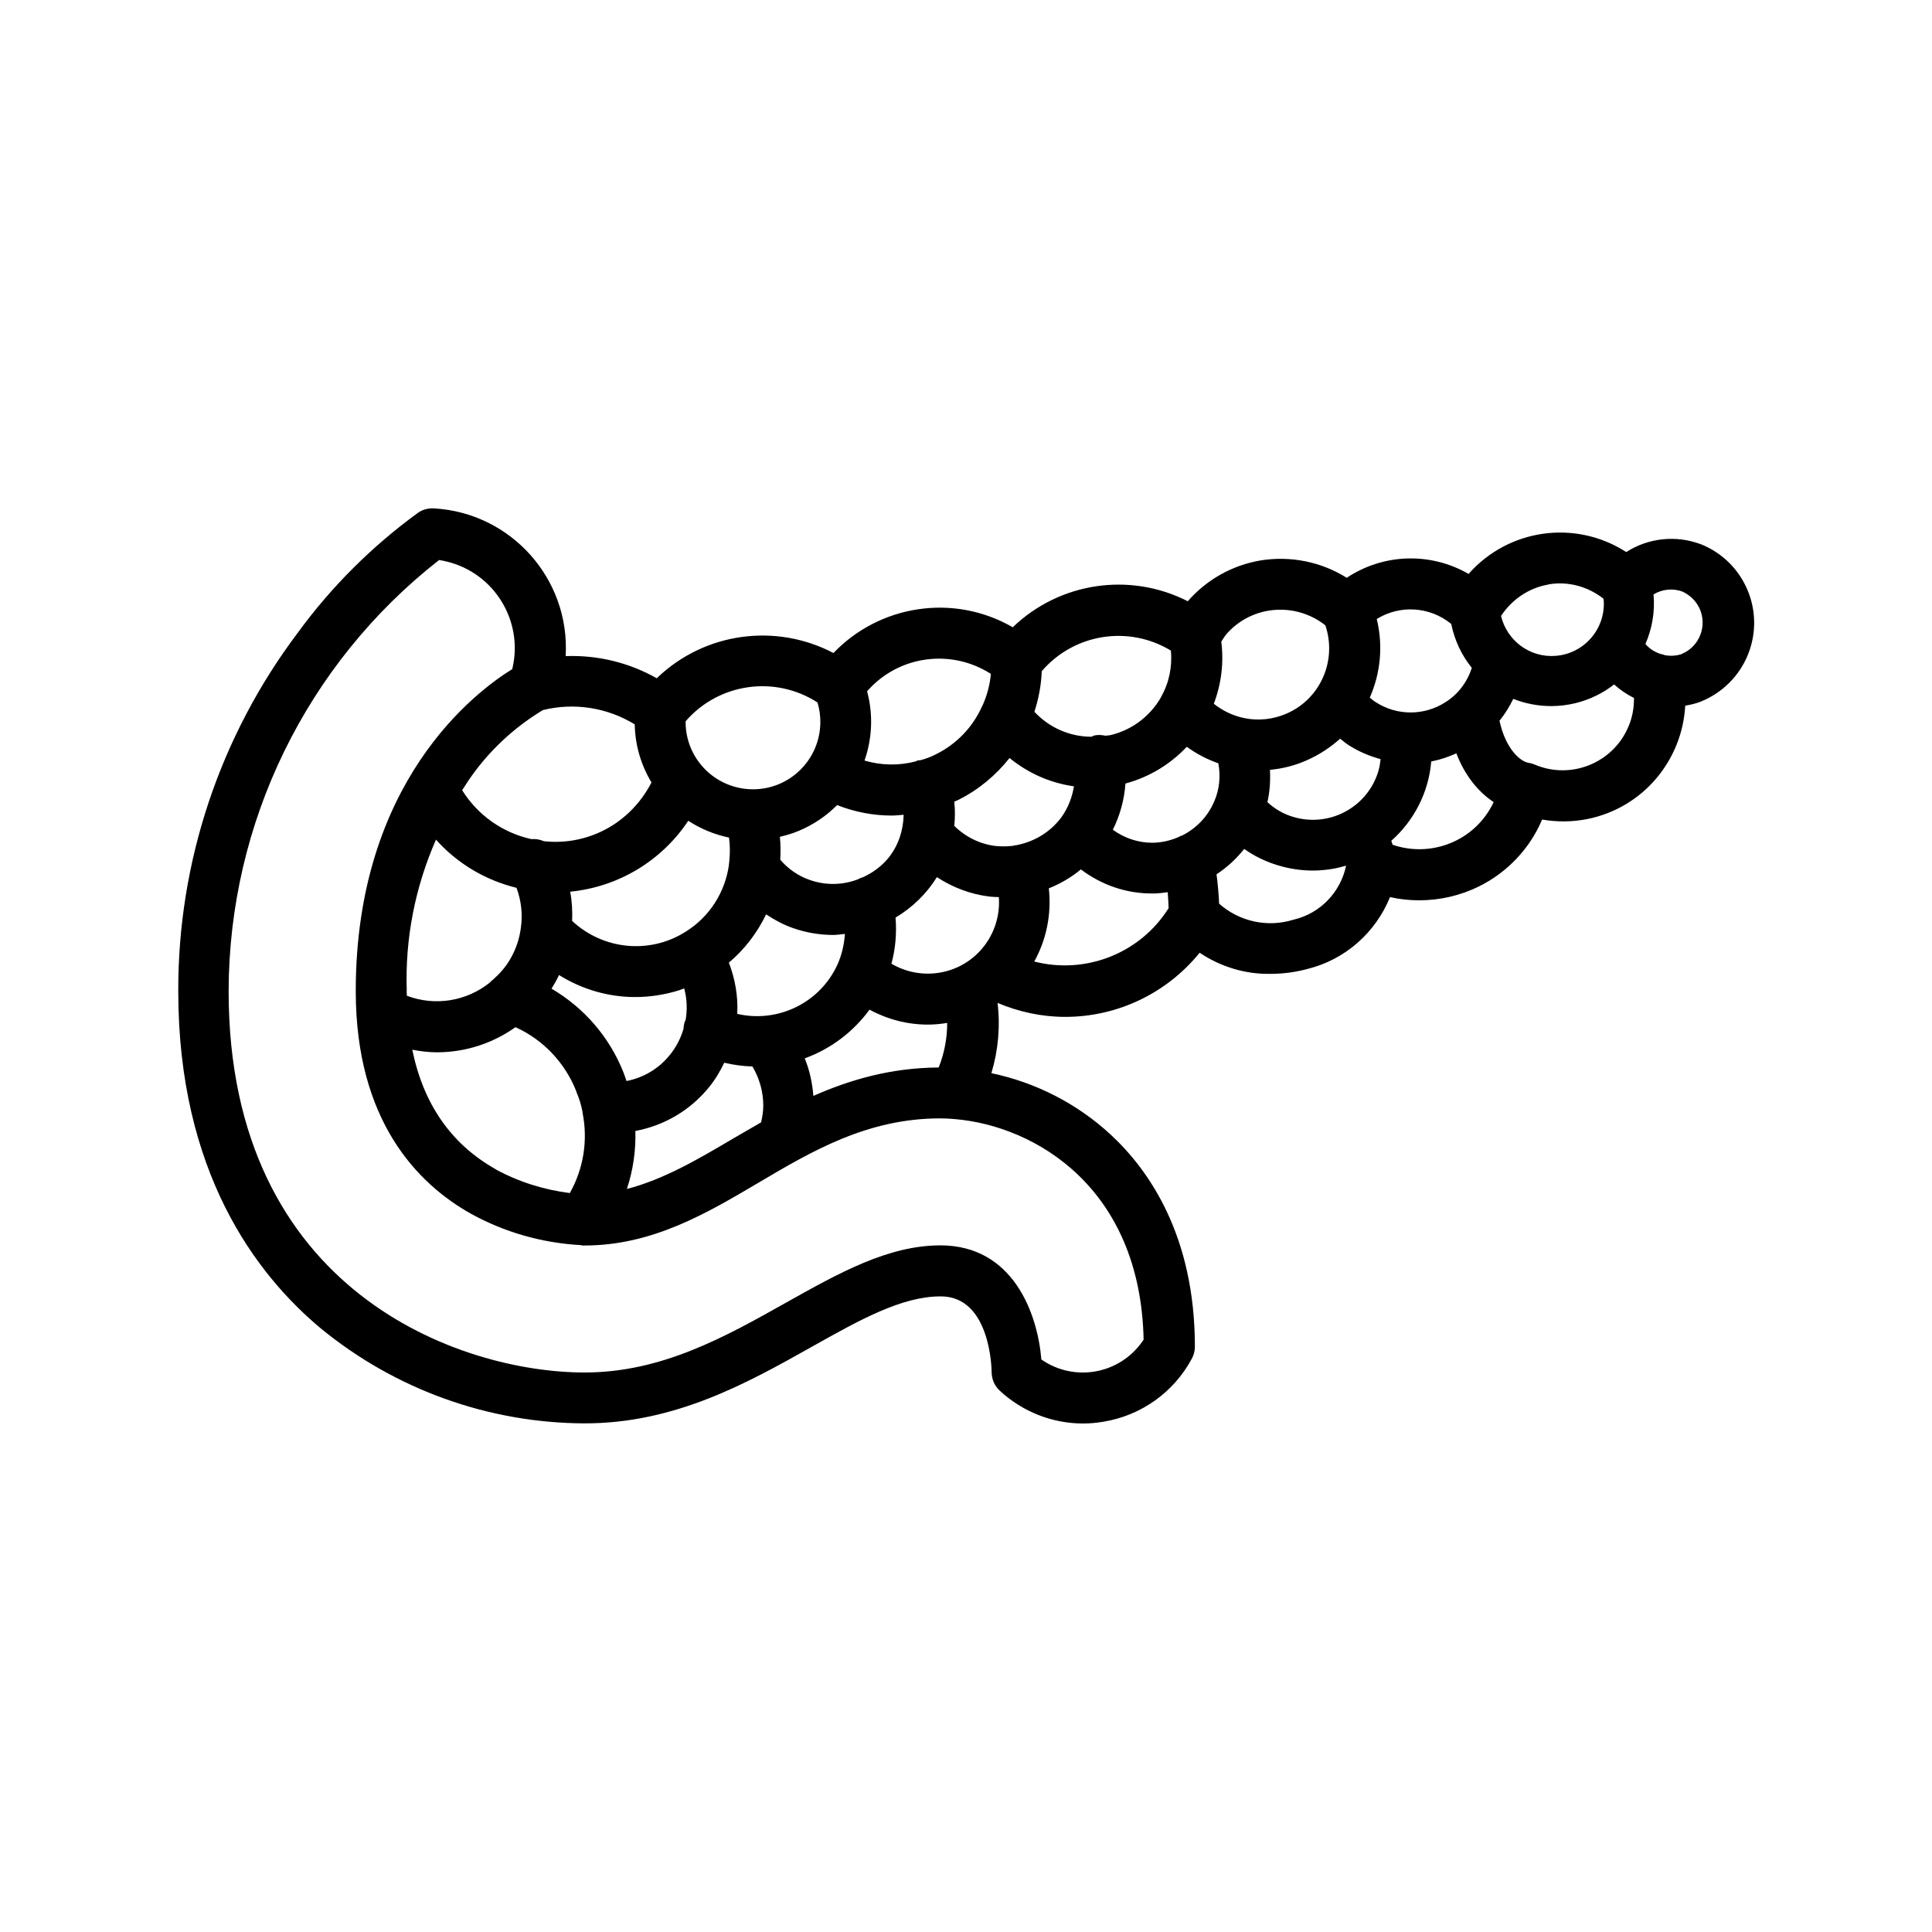 <?xml version="1.0" encoding="UTF-8"?>
<svg id="Layer_1" data-name="Layer 1" xmlns="http://www.w3.org/2000/svg" viewBox="0 0 150 150">
  <defs>
    <style>
      .cls-1 {
        fill: #fff;
        opacity: 0;
      }
    </style>
  </defs>
  <path d="M132.04,42.25c-1.92-.72-4.05-.49-5.78,.61-3.94-2.54-9.14-1.82-12.24,1.7-2.96-1.71-6.62-1.59-9.46,.3-1.99-1.25-4.37-1.72-6.68-1.35-2.2,.37-4.2,1.49-5.66,3.17-4.5-2.29-9.95-1.48-13.59,2.02-4.61-2.66-10.35-1.73-13.92,2-4.46-2.34-10-1.63-13.72,1.96-2.17-1.23-4.62-1.81-7.07-1.72,0,0,0-.02,0-.03,.33-5.99-4.26-11.11-10.25-11.44-.43-.02-.85,.09-1.2,.33-3.59,2.61-6.75,5.76-9.36,9.34-6.04,8.02-9.3,17.78-9.27,27.82,0,14.01,6.02,21.97,11.07,26.18,5.78,4.74,13.02,7.35,20.5,7.37,7.03,0,12.64-3.15,17.59-5.93,3.76-2.11,7-3.93,10.04-3.93,3.86,0,3.95,5.65,3.95,5.88,0,.55,.23,1.08,.64,1.45,1.76,1.63,4.07,2.54,6.46,2.54,.53,0,1.07-.05,1.59-.14,2.92-.48,5.45-2.28,6.85-4.89,.16-.29,.24-.61,.24-.94,0-8.6-3.56-13.71-6.55-16.47-2.61-2.41-5.82-4.04-9.25-4.76,.53-1.76,.7-3.62,.48-5.45,0,0,0,0,.01,0,1.66,.7,3.44,1.08,5.24,1.08,4.1,0,7.91-1.86,10.44-4.98,1.61,1.08,3.53,1.68,5.51,1.64,.96,0,1.93-.13,2.86-.38,2.96-.73,5.3-2.85,6.41-5.58,.74,.17,1.51,.25,2.27,.25,1.61,0,3.2-.37,4.64-1.08,2.2-1.09,3.94-2.93,4.9-5.19,1.16,.2,2.36,.19,3.51-.04,4.34-.87,7.37-4.57,7.6-8.8,.4-.07,.8-.16,1.19-.31,1.68-.67,3.02-2,3.69-3.68,1.35-3.37-.29-7.2-3.67-8.55Zm-11.81,3.12c1.52-.26,3.06,.17,4.26,1.11,0,.03,.01,.06,.02,.09,.17,2.23-1.5,4.18-3.73,4.35-2.02,.16-3.79-1.2-4.24-3.1,.85-1.28,2.16-2.18,3.69-2.44Zm-7.56,3.06c.26,1.28,.81,2.45,1.6,3.42-.35,1.1-1.06,2.05-2.05,2.67-1.64,1.06-3.76,1.06-5.4,0-.17-.1-.32-.23-.47-.36,.83-1.88,1.05-4.02,.54-6.1,1.79-1.11,4.1-.98,5.77,.37Zm-5.66,11.46c-.85,2.8-3.81,4.38-6.62,3.53-.75-.22-1.42-.62-1.99-1.14,.19-.82,.24-1.67,.2-2.51,.97-.09,1.93-.33,2.83-.73,.99-.43,1.86-1.01,2.62-1.69,.21,.16,.41,.35,.64,.49,.77,.5,1.62,.86,2.5,1.1-.04,.32-.08,.63-.18,.94Zm-43.86,25.2c-.08-1.01-.29-1.99-.67-2.92,2.07-.75,3.79-2.09,5.03-3.78,1.38,.75,2.93,1.16,4.53,1.16,.51,0,1.01-.05,1.5-.13,0,1.19-.22,2.35-.66,3.46-3.71,.02-6.89,.95-9.74,2.21Zm-24.68,5.68c-3.44-1.94-5.6-5.05-6.46-9.27,.63,.12,1.27,.2,1.91,.2,2.26,0,4.37-.72,6.1-1.95,2.15,.97,3.84,2.75,4.72,4.97v.03c.23,.52,.39,1.05,.49,1.6v.05c.43,2.14,.07,4.35-.99,6.23-2.02-.26-3.98-.87-5.77-1.85Zm-6.89-13.83c-.14-4.07,.65-8.07,2.27-11.75,1.65,1.85,3.84,3.15,6.25,3.74,.37,.99,.49,2.05,.34,3.1-.11,.86-.39,1.69-.83,2.44-.35,.61-.8,1.11-1.3,1.56-.09,.08-.19,.14-.26,.24-1.79,1.45-4.24,1.88-6.46,1.04,0-.13-.02-.24-.02-.37Zm21.85-13.22c.95,.62,2.02,1.07,3.17,1.31,.09,.63,.08,1.25,.02,1.87-.02,.09-.02,.18-.03,.28-.3,2.08-1.48,3.99-3.36,5.16-2.81,1.78-6.42,1.39-8.81-.84,.03-.76-.01-1.52-.15-2.27,3.76-.37,7.11-2.41,9.17-5.51Zm11.57-1.21c1.35,.53,2.78,.81,4.23,.81,.31,0,.62-.04,.93-.06-.03,1.19-.4,2.37-1.16,3.32-.55,.68-1.26,1.2-2.05,1.55-.01,0-.03,0-.04,0-.11,.03-.2,.1-.3,.14-1.2,.46-2.52,.48-3.74,.05-.9-.31-1.68-.86-2.29-1.57,.03-.59,.03-1.18-.03-1.78,.5-.12,.99-.26,1.46-.46,1.15-.48,2.16-1.17,2.99-2.01Zm12.55,7.14c.11,1.53-.41,3.06-1.49,4.21-1.81,1.92-4.67,2.25-6.85,.96,.31-1.15,.42-2.35,.32-3.58,1.33-.79,2.42-1.87,3.21-3.14,1.22,.8,2.61,1.33,4.09,1.51,.24,.03,.47,.03,.71,.04Zm-20.31,9.06c.07-1.34-.16-2.69-.65-3.97,1.23-1.04,2.2-2.32,2.89-3.75,.65,.43,1.35,.81,2.1,1.07,1,.35,2.06,.53,3.12,.53,.3,0,.6-.06,.9-.08-.06,.83-.25,1.66-.6,2.42-1.39,2.99-4.66,4.5-7.75,3.79Zm-8.6,5.22c-.08-.23-.15-.46-.24-.68-1.09-2.75-3.07-5.02-5.58-6.49,.21-.34,.41-.69,.58-1.06,1.76,1.1,3.8,1.71,5.91,1.71h0c1.16,0,2.32-.18,3.43-.53,.13-.04,.25-.1,.38-.14,.22,.81,.25,1.64,.11,2.46-.01,.02-.03,.04-.04,.06-.09,.21-.11,.43-.13,.64-.22,.74-.58,1.44-1.1,2.06-.85,1.04-2.03,1.72-3.32,1.97Zm.68,3.88c2.21-.41,4.22-1.57,5.67-3.33,.51-.61,.91-1.28,1.24-1.97,.72,.17,1.45,.27,2.19,.29,.54,.92,.84,1.96,.84,3.03,0,.44-.07,.88-.17,1.31-.75,.43-1.49,.86-2.21,1.28-2.74,1.62-5.38,3.16-8.21,3.89,.48-1.44,.7-2.97,.66-4.5Zm29.68-22.2c-.12,0-.24,.03-.36,.06-.45,.05-.91,.06-1.36,.01-1.22-.15-2.33-.71-3.19-1.56,.06-.62,.07-1.25,0-1.88,.11-.05,.23-.09,.34-.15,1.57-.79,2.9-1.91,3.95-3.24,1.43,1.17,3.15,1.94,5,2.2-.14,.86-.46,1.69-.98,2.41l-.07,.09c-.83,1.07-2.01,1.78-3.33,2.05Zm8.39-4.78c1.88-.51,3.5-1.52,4.75-2.85,.75,.54,1.57,.98,2.45,1.28,.19,1,.09,2.05-.33,2.99-.5,1.16-1.38,2.06-2.46,2.61-.14,.04-.25,.1-.37,.16-.6,.25-1.25,.4-1.93,.41h-.05c-1.11,0-2.17-.37-3.05-1.01,.56-1.12,.89-2.34,.98-3.59Zm15.51-12.28c.92,2.72-.37,5.73-3.05,6.87-1.03,.44-2.17,.56-3.26,.33-.87-.18-1.67-.57-2.35-1.11,.57-1.5,.79-3.15,.58-4.83,.16-.23,.29-.47,.48-.67,2-2.18,5.32-2.39,7.6-.59Zm-11.99,1.97c.11,1.24-.14,2.49-.76,3.58v.02c-.84,1.47-2.24,2.54-3.88,2.94-.15,.04-.3,.04-.45,.06-.27-.06-.56-.08-.85-.02-.09,.02-.15,.07-.23,.1-1.69,0-3.29-.71-4.43-1.94,.33-1.01,.53-2.07,.57-3.15,2.52-2.93,6.76-3.59,10.04-1.59Zm-13.98,1.81c-.08,.85-.3,1.69-.66,2.47l-.02,.03c-.72,1.62-1.98,2.94-3.58,3.73-.38,.2-.79,.35-1.2,.46-.09,.02-.17,0-.25,.03-.04,.01-.07,.05-.11,.06-1.32,.35-2.7,.32-3.99-.06,.59-1.69,.69-3.56,.2-5.38,2.45-2.8,6.54-3.32,9.61-1.35Zm-13.46,2.21c.15,.51,.23,1.03,.22,1.56-.03,2.89-2.39,5.21-5.28,5.18-2.89-.03-5.21-2.39-5.18-5.28,2.57-2.97,6.94-3.59,10.24-1.46Zm-14.19,1.71c.03,1.65,.51,3.18,1.3,4.5-.86,1.67-2.23,3.04-3.96,3.84-1.43,.66-2.94,.88-4.4,.72-.3-.13-.63-.19-.96-.16-2.18-.48-4.14-1.81-5.38-3.8,.33-.52,.67-1.03,1.04-1.52,1.43-1.89,3.21-3.48,5.23-4.7,2.43-.6,4.99-.2,7.13,1.11Zm39.5,47.77s-.05,.08-.08,.12c-1.78,2.56-5.29,3.19-7.85,1.41h0c-.29-3.52-2.16-8.86-7.84-8.86-4.06,0-7.9,2.16-11.97,4.44-4.75,2.67-9.66,5.43-15.66,5.43-9.55,0-27.63-6.19-27.63-29.6,.02-13.08,6.04-25.42,16.34-33.48,.2,.03,.4,.07,.6,.12,3.71,.9,5.98,4.65,5.08,8.35-2.82,1.74-12.15,8.72-12.15,24.99,0,10.12,4.84,14.98,8.9,17.27,2.63,1.46,5.55,2.29,8.55,2.46,.05,0,.1,.03,.15,.03,.02,0,.05,0,.07,0,.03,0,.06,0,.09,0,5.25,0,9.44-2.47,13.5-4.87,4.16-2.46,8.47-5,14.12-5,.35,0,.71,.02,1.07,.05,.02,0,.04,.01,.06,.01,.02,0,.03,0,.05,0,6.18,.54,14.37,5.31,14.61,17.14Zm-8.49-29.35c.95-1.71,1.36-3.69,1.14-5.7,.9-.36,1.74-.85,2.49-1.47,1.58,1.2,3.52,1.88,5.54,1.87h.08c.38,0,.75-.05,1.12-.1,.04,.41,.05,.83,.07,1.24-2.24,3.56-6.5,5.16-10.44,4.14Zm20.15-3.27c-2.03,.64-4.22,.15-5.79-1.24-.03-.76-.1-1.52-.2-2.28,.81-.53,1.54-1.2,2.15-1.97,.79,.56,1.67,.99,2.61,1.27,.88,.27,1.8,.41,2.72,.41h0c.46,0,.93-.04,1.39-.11,.41-.06,.8-.16,1.19-.27h0c-.43,2.06-2,3.7-4.06,4.19Zm7.68-5.82l-.1-.3c1.76-1.56,2.9-3.75,3.1-6.16,.68-.13,1.33-.35,1.95-.63,.68,1.77,1.73,3.01,2.89,3.78,0,.01,0,.02-.01,.04-1.41,2.96-4.79,4.31-7.82,3.28Zm11.03-6.22c-.12-.05-.25-.09-.38-.12-.02,0-.03,0-.05,0-.02,0-.04-.02-.06-.02-.57-.08-1.75-1-2.24-3.26,.42-.52,.77-1.09,1.07-1.7,.91,.36,1.91,.56,2.95,.56h0c.64,0,1.27-.08,1.89-.23,1.13-.28,2.13-.78,2.99-1.45,.46,.42,.98,.77,1.54,1.05,.01,.77-.13,1.54-.44,2.25-1.2,2.81-4.46,4.12-7.27,2.92Zm11.47-8.6c-.43,.16-.89,.19-1.35,.11-.11-.03-.21-.08-.33-.09-.45-.15-.87-.4-1.18-.77,0,0,0,0-.01-.01,.52-1.19,.75-2.5,.63-3.85,.66-.4,1.49-.5,2.24-.22,.6,.27,1.08,.75,1.35,1.35,.58,1.33-.02,2.89-1.35,3.47Z"/>
  <rect class="cls-1" width="150" height="150"/>
</svg>
